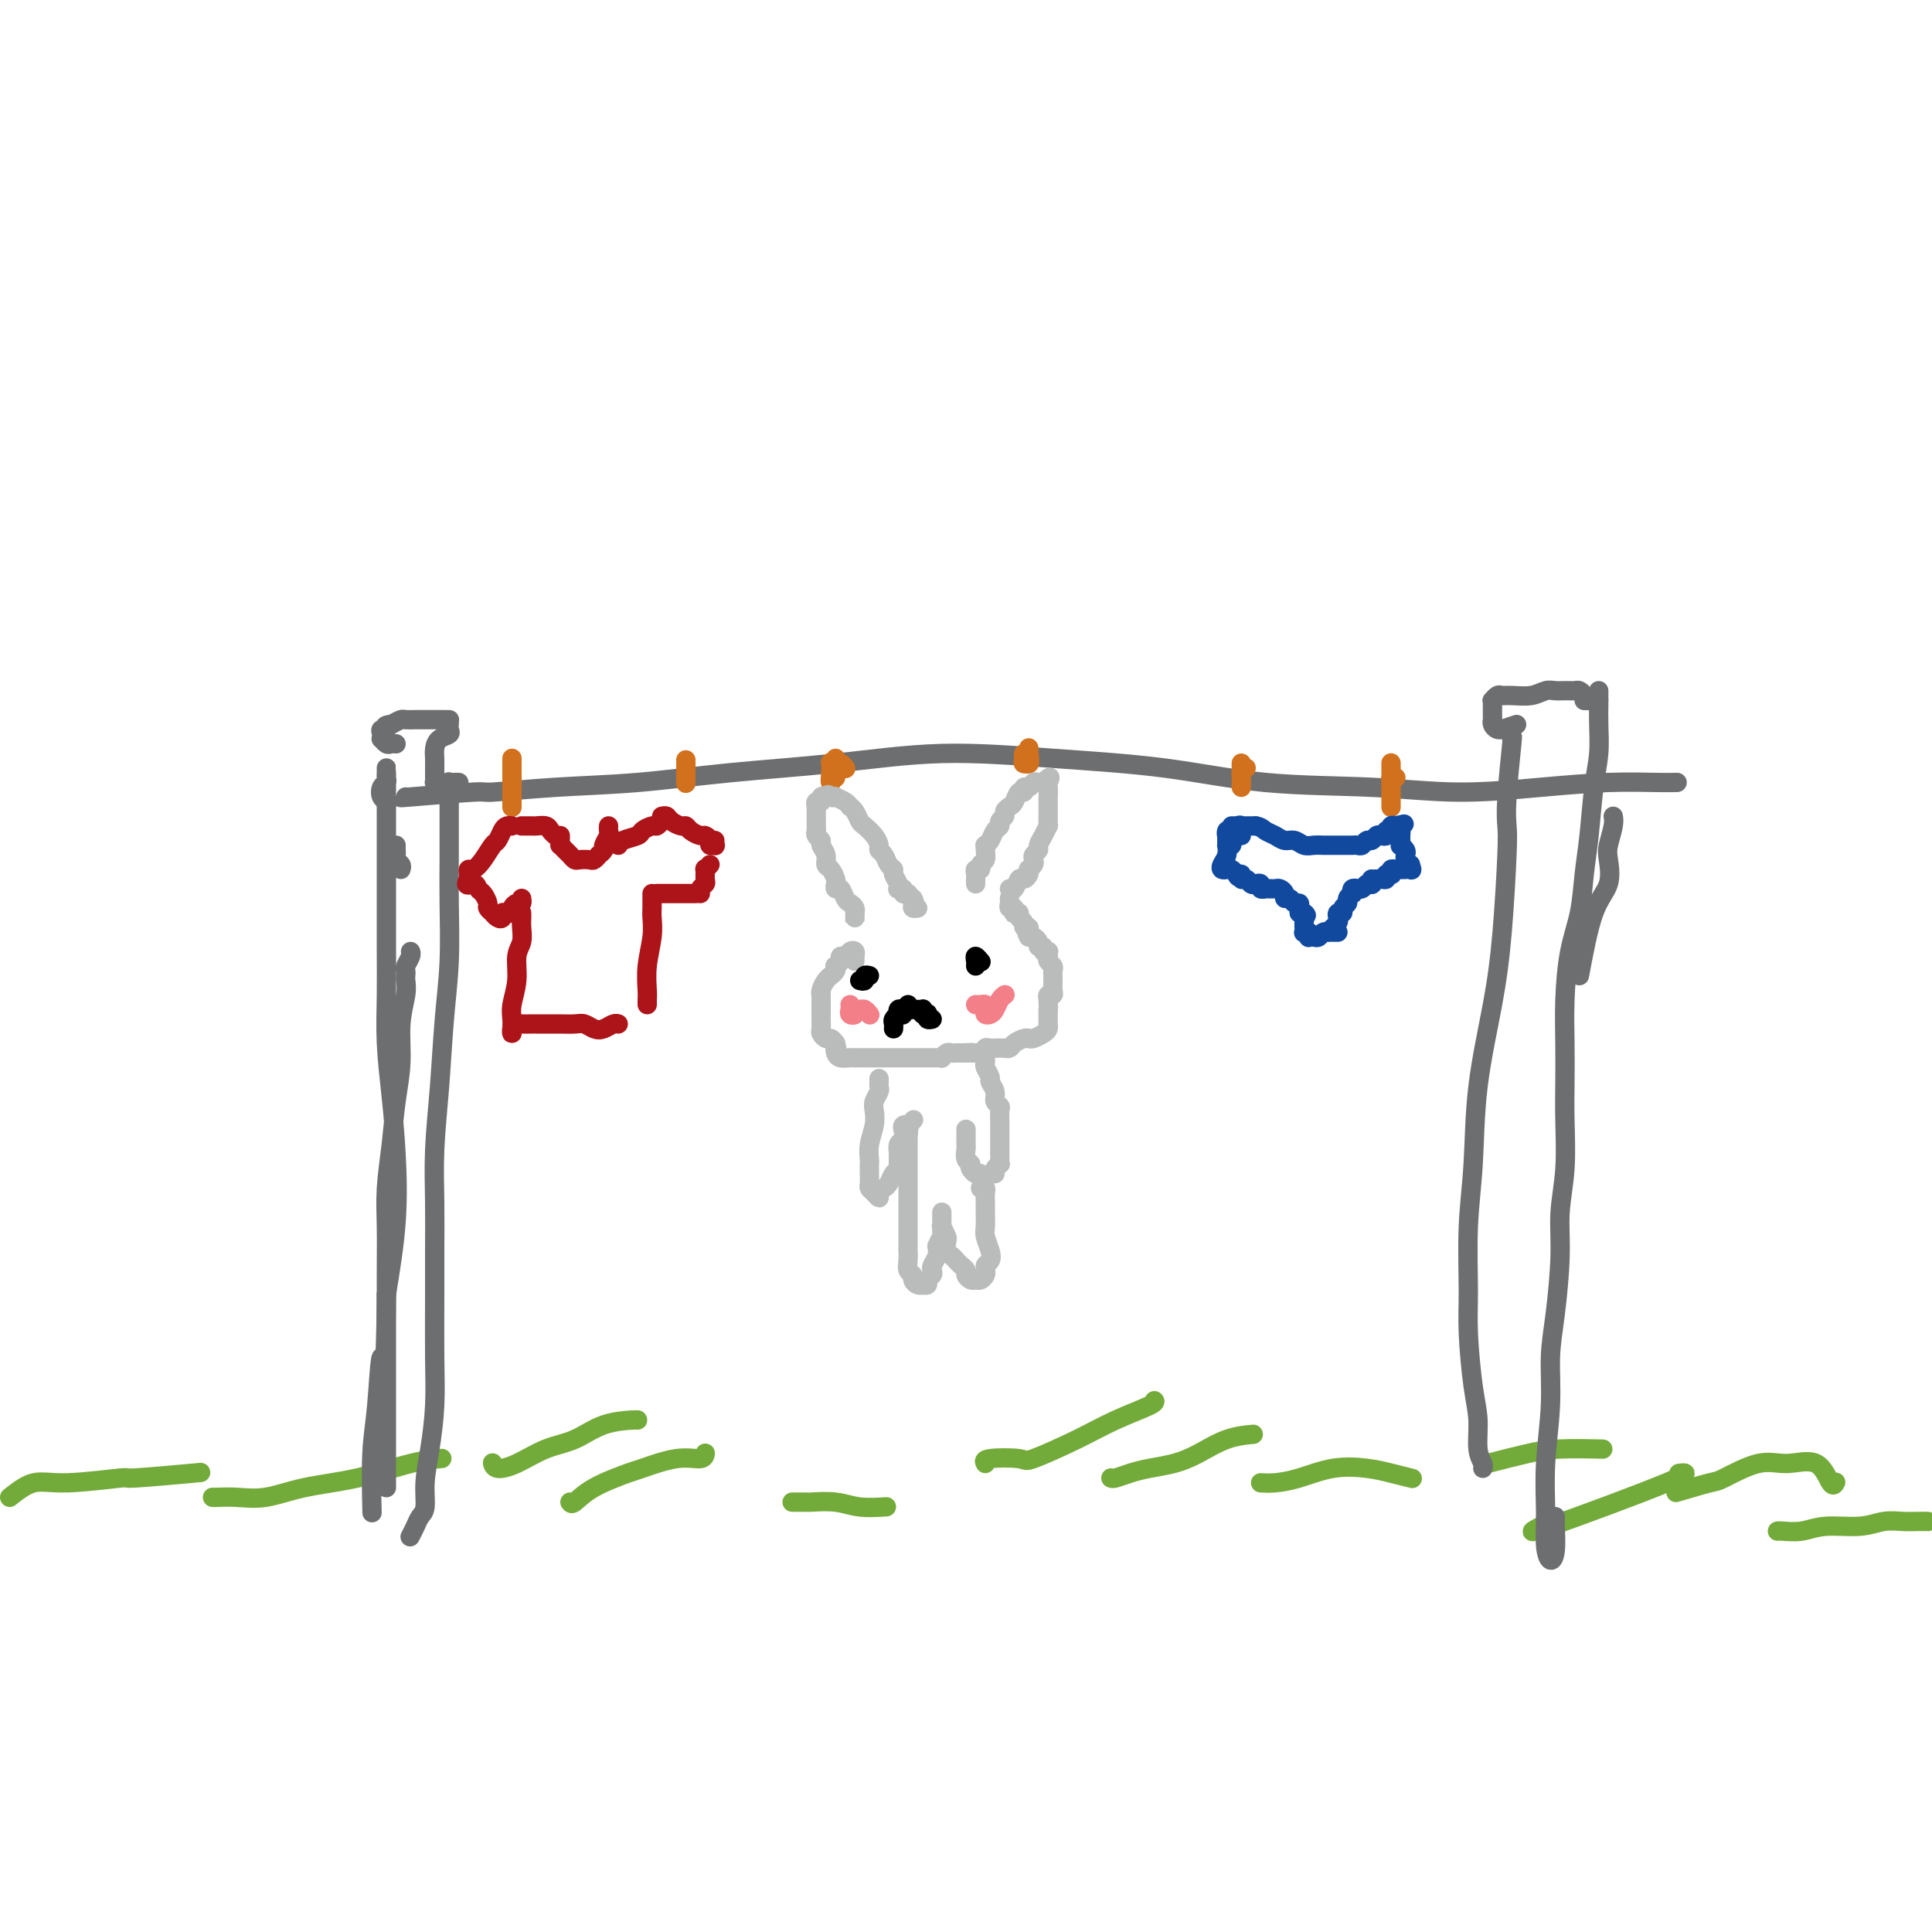 <svg viewBox='0 0 400 400' version='1.1' xmlns='http://www.w3.org/2000/svg' xmlns:xlink='http://www.w3.org/1999/xlink'><g fill='none' stroke='#73AB3A' stroke-width='4' stroke-linecap='round' stroke-linejoin='round'><path d='M2,310c1.656,-1.300 3.311,-2.601 5,-3c1.689,-0.399 3.411,0.103 7,0c3.589,-0.103 9.044,-0.811 11,-1c1.956,-0.189 0.411,0.141 3,0c2.589,-0.141 9.311,-0.755 12,-1c2.689,-0.245 1.344,-0.123 0,0'/><path d='M44,310c0.105,0.014 0.210,0.027 1,0c0.790,-0.027 2.264,-0.095 4,0c1.736,0.095 3.734,0.351 6,0c2.266,-0.351 4.801,-1.310 8,-2c3.199,-0.690 7.064,-1.113 11,-2c3.936,-0.887 7.944,-2.239 11,-3c3.056,-0.761 5.159,-0.932 6,-1c0.841,-0.068 0.421,-0.034 0,0'/><path d='M102,303c0.008,0.033 0.016,0.065 0,0c-0.016,-0.065 -0.057,-0.229 0,0c0.057,0.229 0.210,0.850 1,1c0.790,0.150 2.215,-0.170 4,-1c1.785,-0.830 3.928,-2.170 6,-3c2.072,-0.830 4.072,-1.151 6,-2c1.928,-0.849 3.785,-2.228 6,-3c2.215,-0.772 4.789,-0.939 6,-1c1.211,-0.061 1.060,-0.018 1,0c-0.060,0.018 -0.030,0.009 0,0'/><path d='M118,311c0.170,0.252 0.340,0.505 1,0c0.660,-0.505 1.809,-1.766 4,-3c2.191,-1.234 5.424,-2.439 7,-3c1.576,-0.561 1.494,-0.476 3,-1c1.506,-0.524 4.600,-1.656 7,-2c2.400,-0.344 4.108,0.100 5,0c0.892,-0.100 0.969,-0.743 1,-1c0.031,-0.257 0.015,-0.129 0,0'/><path d='M164,311c0.194,0.002 0.388,0.004 1,0c0.612,-0.004 1.643,-0.015 2,0c0.357,0.015 0.040,0.057 1,0c0.960,-0.057 3.195,-0.211 5,0c1.805,0.211 3.178,0.788 5,1c1.822,0.212 4.092,0.061 5,0c0.908,-0.061 0.454,-0.030 0,0'/><path d='M204,303c-0.225,-0.397 -0.451,-0.794 1,-1c1.451,-0.206 4.578,-0.219 6,0c1.422,0.219 1.137,0.672 3,0c1.863,-0.672 5.872,-2.467 9,-4c3.128,-1.533 5.375,-2.803 8,-4c2.625,-1.197 5.630,-2.322 7,-3c1.370,-0.678 1.106,-0.908 1,-1c-0.106,-0.092 -0.053,-0.046 0,0'/><path d='M230,306c0.172,0.088 0.344,0.177 1,0c0.656,-0.177 1.797,-0.618 3,-1c1.203,-0.382 2.467,-0.705 4,-1c1.533,-0.295 3.336,-0.563 5,-1c1.664,-0.438 3.188,-1.045 5,-2c1.812,-0.955 3.911,-2.257 6,-3c2.089,-0.743 4.168,-0.927 5,-1c0.832,-0.073 0.416,-0.037 0,0'/><path d='M261,307c0.866,0.054 1.732,0.108 3,0c1.268,-0.108 2.939,-0.379 5,-1c2.061,-0.621 4.511,-1.592 7,-2c2.489,-0.408 5.018,-0.254 7,0c1.982,0.254 3.418,0.607 5,1c1.582,0.393 3.309,0.827 4,1c0.691,0.173 0.345,0.087 0,0'/><path d='M308,303c2.827,-0.732 5.655,-1.464 8,-2c2.345,-0.536 4.208,-0.875 7,-1c2.792,-0.125 6.512,-0.036 8,0c1.488,0.036 0.744,0.018 0,0'/><path d='M347,309c2.794,-0.825 5.588,-1.651 7,-2c1.412,-0.349 1.443,-0.222 3,-1c1.557,-0.778 4.642,-2.461 7,-3c2.358,-0.539 3.991,0.065 6,0c2.009,-0.065 4.394,-0.801 6,0c1.606,0.801 2.432,3.139 3,4c0.568,0.861 0.876,0.246 1,0c0.124,-0.246 0.062,-0.123 0,0'/><path d='M368,317c0.073,-0.033 0.147,-0.065 1,0c0.853,0.065 2.486,0.228 4,0c1.514,-0.228 2.909,-0.846 5,-1c2.091,-0.154 4.879,0.155 7,0c2.121,-0.155 3.574,-0.774 5,-1c1.426,-0.226 2.826,-0.061 4,0c1.174,0.061 2.124,0.016 3,0c0.876,-0.016 1.679,-0.005 2,0c0.321,0.005 0.161,0.002 0,0'/><path d='M319,316c-1.780,0.958 -3.560,1.917 2,0c5.560,-1.917 18.458,-6.708 24,-9c5.542,-2.292 3.726,-2.083 3,-2c-0.726,0.083 -0.363,0.042 0,0'/></g>
<g fill='none' stroke='#6D6E70' stroke-width='4' stroke-linecap='round' stroke-linejoin='round'><path d='M80,308c0.000,-0.181 0.000,-0.363 0,-1c-0.000,-0.637 -0.000,-1.730 0,-3c0.000,-1.270 0.000,-2.717 0,-4c-0.000,-1.283 -0.000,-2.401 0,-4c0.000,-1.599 0.000,-3.678 0,-6c-0.000,-2.322 -0.001,-4.886 0,-8c0.001,-3.114 0.003,-6.776 0,-10c-0.003,-3.224 -0.012,-6.008 0,-9c0.012,-2.992 0.046,-6.191 0,-9c-0.046,-2.809 -0.171,-5.229 0,-8c0.171,-2.771 0.638,-5.893 1,-9c0.362,-3.107 0.619,-6.198 1,-9c0.381,-2.802 0.887,-5.314 1,-8c0.113,-2.686 -0.166,-5.546 0,-8c0.166,-2.454 0.775,-4.502 1,-6c0.225,-1.498 0.064,-2.446 0,-3c-0.064,-0.554 -0.031,-0.712 0,-1c0.031,-0.288 0.061,-0.704 0,-1c-0.061,-0.296 -0.212,-0.471 0,-1c0.212,-0.529 0.788,-1.412 1,-2c0.212,-0.588 0.061,-0.882 0,-1c-0.061,-0.118 -0.030,-0.059 0,0'/><path d='M83,180c0.113,-0.334 0.226,-0.668 0,-1c-0.226,-0.332 -0.793,-0.664 -1,-1c-0.207,-0.336 -0.056,-0.678 0,-1c0.056,-0.322 0.015,-0.625 0,-1c-0.015,-0.375 -0.004,-0.821 0,-1c0.004,-0.179 0.002,-0.089 0,0'/><path d='M80,172c0.000,-0.439 0.000,-0.878 0,-1c-0.000,-0.122 -0.000,0.073 0,0c0.000,-0.073 0.001,-0.415 0,-1c-0.001,-0.585 -0.004,-1.413 0,-2c0.004,-0.587 0.014,-0.935 0,-1c-0.014,-0.065 -0.053,0.151 0,0c0.053,-0.151 0.196,-0.671 0,-1c-0.196,-0.329 -0.732,-0.469 -1,-1c-0.268,-0.531 -0.268,-1.453 0,-2c0.268,-0.547 0.804,-0.718 1,-1c0.196,-0.282 0.053,-0.674 0,-1c-0.053,-0.326 -0.014,-0.584 0,-1c0.014,-0.416 0.004,-0.988 0,-1c-0.004,-0.012 -0.001,0.536 0,1c0.001,0.464 0.000,0.844 0,1c-0.000,0.156 -0.000,0.086 0,1c0.000,0.914 -0.000,2.810 0,5c0.000,2.190 0.000,4.672 0,7c-0.000,2.328 -0.001,4.502 0,7c0.001,2.498 0.003,5.321 0,8c-0.003,2.679 -0.012,5.214 0,8c0.012,2.786 0.043,5.824 0,9c-0.043,3.176 -0.161,6.492 0,10c0.161,3.508 0.600,7.208 1,11c0.400,3.792 0.762,7.675 1,12c0.238,4.325 0.354,9.093 0,14c-0.354,4.907 -1.177,9.954 -2,15'/><path d='M80,268c-0.182,19.315 -0.637,13.104 -1,13c-0.363,-0.104 -0.633,5.900 -1,10c-0.367,4.100 -0.829,6.296 -1,10c-0.171,3.704 -0.049,8.915 0,11c0.049,2.085 0.024,1.042 0,0'/><path d='M95,162c-0.309,-0.010 -0.619,-0.019 -1,0c-0.381,0.019 -0.834,0.067 -1,0c-0.166,-0.067 -0.045,-0.250 0,0c0.045,0.250 0.013,0.933 0,2c-0.013,1.067 -0.006,2.519 0,5c0.006,2.481 0.013,5.992 0,9c-0.013,3.008 -0.046,5.514 0,9c0.046,3.486 0.170,7.951 0,12c-0.170,4.049 -0.634,7.682 -1,12c-0.366,4.318 -0.634,9.321 -1,14c-0.366,4.679 -0.830,9.035 -1,13c-0.170,3.965 -0.045,7.540 0,11c0.045,3.460 0.009,6.804 0,10c-0.009,3.196 0.008,6.244 0,10c-0.008,3.756 -0.040,8.221 0,12c0.040,3.779 0.151,6.871 0,10c-0.151,3.129 -0.565,6.294 -1,9c-0.435,2.706 -0.891,4.953 -1,7c-0.109,2.047 0.128,3.894 0,5c-0.128,1.106 -0.622,1.472 -1,2c-0.378,0.528 -0.640,1.219 -1,2c-0.360,0.781 -0.817,1.652 -1,2c-0.183,0.348 -0.091,0.174 0,0'/><path d='M313,153c0.112,-0.662 0.224,-1.323 0,1c-0.224,2.323 -0.783,7.631 -1,11c-0.217,3.369 -0.093,4.798 0,6c0.093,1.202 0.156,2.175 0,6c-0.156,3.825 -0.529,10.501 -1,16c-0.471,5.499 -1.040,9.820 -2,15c-0.960,5.180 -2.310,11.219 -3,17c-0.690,5.781 -0.718,11.304 -1,16c-0.282,4.696 -0.818,8.564 -1,13c-0.182,4.436 -0.011,9.439 0,13c0.011,3.561 -0.137,5.679 0,9c0.137,3.321 0.558,7.846 1,11c0.442,3.154 0.903,4.936 1,7c0.097,2.064 -0.170,4.409 0,6c0.170,1.591 0.776,2.428 1,3c0.224,0.572 0.064,0.878 0,1c-0.064,0.122 -0.032,0.061 0,0'/><path d='M327,202c0.930,-4.950 1.861,-9.900 3,-13c1.139,-3.100 2.487,-4.351 3,-6c0.513,-1.649 0.190,-3.696 0,-5c-0.190,-1.304 -0.247,-1.865 0,-3c0.247,-1.135 0.797,-2.844 1,-4c0.203,-1.156 0.058,-1.759 0,-2c-0.058,-0.241 -0.029,-0.121 0,0'/><path d='M331,143c-0.002,0.815 -0.003,1.630 0,2c0.003,0.370 0.012,0.295 0,1c-0.012,0.705 -0.045,2.191 0,4c0.045,1.809 0.168,3.941 0,6c-0.168,2.059 -0.626,4.044 -1,7c-0.374,2.956 -0.664,6.881 -1,10c-0.336,3.119 -0.717,5.430 -1,8c-0.283,2.570 -0.468,5.399 -1,8c-0.532,2.601 -1.411,4.974 -2,8c-0.589,3.026 -0.889,6.704 -1,10c-0.111,3.296 -0.034,6.210 0,9c0.034,2.790 0.024,5.457 0,8c-0.024,2.543 -0.062,4.961 0,8c0.062,3.039 0.223,6.700 0,10c-0.223,3.300 -0.829,6.239 -1,9c-0.171,2.761 0.094,5.343 0,9c-0.094,3.657 -0.547,8.387 -1,12c-0.453,3.613 -0.907,6.108 -1,9c-0.093,2.892 0.174,6.181 0,10c-0.174,3.819 -0.789,8.169 -1,12c-0.211,3.831 -0.018,7.143 0,10c0.018,2.857 -0.139,5.259 0,7c0.139,1.741 0.573,2.820 1,3c0.427,0.180 0.846,-0.539 1,-2c0.154,-1.461 0.041,-3.662 0,-5c-0.041,-1.338 -0.012,-1.811 0,-2c0.012,-0.189 0.006,-0.095 0,0'/><path d='M84,165c-1.005,0.120 -2.010,0.240 1,0c3.010,-0.240 10.037,-0.841 13,-1c2.963,-0.159 1.864,0.124 4,0c2.136,-0.124 7.508,-0.654 13,-1c5.492,-0.346 11.104,-0.507 17,-1c5.896,-0.493 12.076,-1.318 19,-2c6.924,-0.682 14.591,-1.219 22,-2c7.409,-0.781 14.561,-1.804 22,-2c7.439,-0.196 15.167,0.435 23,1c7.833,0.565 15.772,1.063 23,2c7.228,0.937 13.745,2.314 21,3c7.255,0.686 15.248,0.681 22,1c6.752,0.319 12.261,0.961 18,1c5.739,0.039 11.706,-0.525 17,-1c5.294,-0.475 9.914,-0.859 14,-1c4.086,-0.141 7.639,-0.038 10,0c2.361,0.038 3.532,0.011 4,0c0.468,-0.011 0.234,-0.005 0,0'/><path d='M91,163c-0.423,-0.449 -0.845,-0.898 -1,-1c-0.155,-0.102 -0.041,0.142 0,0c0.041,-0.142 0.011,-0.671 0,-1c-0.011,-0.329 -0.001,-0.459 0,-1c0.001,-0.541 -0.006,-1.493 0,-2c0.006,-0.507 0.026,-0.570 0,-1c-0.026,-0.430 -0.098,-1.228 0,-2c0.098,-0.772 0.366,-1.517 1,-2c0.634,-0.483 1.634,-0.704 2,-1c0.366,-0.296 0.099,-0.668 0,-1c-0.099,-0.332 -0.029,-0.625 0,-1c0.029,-0.375 0.016,-0.833 0,-1c-0.016,-0.167 -0.035,-0.045 0,0c0.035,0.045 0.123,0.012 0,0c-0.123,-0.012 -0.457,-0.003 -1,0c-0.543,0.003 -1.297,0.000 -2,0c-0.703,-0.000 -1.357,0.003 -2,0c-0.643,-0.003 -1.275,-0.011 -2,0c-0.725,0.011 -1.541,0.041 -2,0c-0.459,-0.041 -0.560,-0.155 -1,0c-0.440,0.155 -1.220,0.577 -2,1'/><path d='M81,150c-2.022,0.083 -1.079,0.792 -1,1c0.079,0.208 -0.708,-0.084 -1,0c-0.292,0.084 -0.090,0.544 0,1c0.090,0.456 0.066,0.907 0,1c-0.066,0.093 -0.175,-0.171 0,0c0.175,0.171 0.635,0.778 1,1c0.365,0.222 0.637,0.060 1,0c0.363,-0.060 0.818,-0.017 1,0c0.182,0.017 0.091,0.009 0,0'/><path d='M314,150c-1.290,0.429 -2.580,0.858 -3,1c-0.420,0.142 0.031,-0.002 0,0c-0.031,0.002 -0.544,0.152 -1,0c-0.456,-0.152 -0.854,-0.605 -1,-1c-0.146,-0.395 -0.040,-0.732 0,-1c0.040,-0.268 0.014,-0.468 0,-1c-0.014,-0.532 -0.015,-1.396 0,-2c0.015,-0.604 0.047,-0.947 0,-1c-0.047,-0.053 -0.172,0.183 0,0c0.172,-0.183 0.640,-0.785 1,-1c0.360,-0.215 0.610,-0.044 1,0c0.390,0.044 0.919,-0.041 2,0c1.081,0.041 2.713,0.207 4,0c1.287,-0.207 2.228,-0.788 3,-1c0.772,-0.212 1.373,-0.054 2,0c0.627,0.054 1.278,0.003 2,0c0.722,-0.003 1.513,0.040 2,0c0.487,-0.040 0.670,-0.165 1,0c0.330,0.165 0.809,0.618 1,1c0.191,0.382 0.096,0.691 0,1'/><path d='M328,145c2.812,0.155 1.341,0.041 1,0c-0.341,-0.041 0.447,-0.011 1,0c0.553,0.011 0.872,0.003 1,0c0.128,-0.003 0.064,-0.002 0,0'/></g>
<g fill='none' stroke='#D2711D' stroke-width='4' stroke-linecap='round' stroke-linejoin='round'><path d='M106,157c0.000,0.440 0.000,0.880 0,1c0.000,0.120 0.000,-0.082 0,0c0.000,0.082 0.000,0.446 0,1c0.000,0.554 0.000,1.297 0,2c-0.000,0.703 0.000,1.366 0,2c-0.000,0.634 0.000,1.238 0,2c0.000,0.762 0.000,1.680 0,2c0.000,0.320 0.000,0.041 0,0c0.000,-0.041 0.000,0.155 0,0c0.000,-0.155 0.000,-0.661 0,-1c0.000,-0.339 0.000,-0.511 0,-1c-0.000,-0.489 -0.000,-1.293 0,-2c0.000,-0.707 0.000,-1.315 0,-2c0.000,-0.685 0.000,-1.445 0,-2c0.000,-0.555 0.000,-0.903 0,-1c0.000,-0.097 -0.000,0.058 0,0c0.000,-0.058 0.000,-0.327 0,0c0.000,0.327 -0.000,1.251 0,2c0.000,0.749 0.000,1.325 0,2c0.000,0.675 -0.000,1.451 0,2c0.000,0.549 0.000,0.871 0,1c0.000,0.129 0.000,0.064 0,0'/><path d='M142,158c0.000,0.228 0.000,0.455 0,1c0.000,0.545 0.000,1.407 0,2c0.000,0.593 0.000,0.916 0,1c-0.000,0.084 0.000,-0.071 0,0c0.000,0.071 0.000,0.368 0,0c0.000,-0.368 0.000,-1.402 0,-2c0.000,-0.598 0.000,-0.761 0,-1c0.000,-0.239 0.000,-0.555 0,-1c0.000,-0.445 0.000,-1.019 0,-1c0.000,0.019 0.000,0.632 0,1c0.000,0.368 0.000,0.491 0,1c-0.000,0.509 0.000,1.405 0,2c0.000,0.595 0.000,0.891 0,1c0.000,0.109 -0.000,0.031 0,0c0.000,-0.031 0.000,-0.016 0,0'/><path d='M258,159c-0.423,0.343 -0.845,0.685 -1,1c-0.155,0.315 -0.041,0.602 0,1c0.041,0.398 0.011,0.906 0,1c-0.011,0.094 -0.003,-0.226 0,0c0.003,0.226 0.001,0.996 0,1c-0.001,0.004 -0.000,-0.760 0,-1c0.000,-0.240 0.000,0.043 0,0c-0.000,-0.043 -0.000,-0.411 0,-1c0.000,-0.589 0.000,-1.399 0,-2c-0.000,-0.601 -0.000,-0.995 0,-1c0.000,-0.005 0.000,0.377 0,1c-0.000,0.623 -0.000,1.487 0,2c0.000,0.513 0.000,0.677 0,1c-0.000,0.323 -0.000,0.807 0,1c0.000,0.193 0.000,0.097 0,0'/><path d='M289,161c-0.423,-0.038 -0.845,-0.077 -1,0c-0.155,0.077 -0.041,0.268 0,1c0.041,0.732 0.011,2.004 0,3c-0.011,0.996 -0.003,1.715 0,2c0.003,0.285 0.001,0.137 0,0c-0.001,-0.137 -0.000,-0.263 0,-1c0.000,-0.737 0.000,-2.086 0,-3c-0.000,-0.914 -0.000,-1.395 0,-2c0.000,-0.605 0.000,-1.336 0,-2c-0.000,-0.664 -0.000,-1.261 0,-1c0.000,0.261 0.000,1.380 0,2c-0.000,0.620 -0.000,0.741 0,1c0.000,0.259 0.000,0.657 0,1c-0.000,0.343 -0.000,0.631 0,1c0.000,0.369 0.000,0.820 0,1c-0.000,0.180 -0.000,0.090 0,0'/></g>
<g fill='none' stroke='#AD1419' stroke-width='4' stroke-linecap='round' stroke-linejoin='round'><path d='M105,171c0.512,0.015 1.025,0.030 1,0c-0.025,-0.030 -0.587,-0.104 -1,0c-0.413,0.104 -0.678,0.386 -1,1c-0.322,0.614 -0.703,1.561 -1,2c-0.297,0.439 -0.510,0.369 -1,1c-0.490,0.631 -1.256,1.962 -2,3c-0.744,1.038 -1.468,1.783 -2,2c-0.532,0.217 -0.874,-0.096 -1,0c-0.126,0.096 -0.036,0.599 0,1c0.036,0.401 0.018,0.701 0,1'/><path d='M97,182c-1.060,1.876 0.289,1.066 1,1c0.711,-0.066 0.783,0.613 1,1c0.217,0.387 0.579,0.481 1,1c0.421,0.519 0.900,1.463 1,2c0.100,0.537 -0.179,0.667 0,1c0.179,0.333 0.818,0.870 1,1c0.182,0.130 -0.092,-0.147 0,0c0.092,0.147 0.550,0.719 1,1c0.450,0.281 0.891,0.272 1,0c0.109,-0.272 -0.115,-0.808 0,-1c0.115,-0.192 0.570,-0.041 1,0c0.430,0.041 0.837,-0.026 1,0c0.163,0.026 0.082,0.147 0,0c-0.082,-0.147 -0.166,-0.561 0,-1c0.166,-0.439 0.580,-0.901 1,-1c0.420,-0.099 0.844,0.166 1,0c0.156,-0.166 0.045,-0.762 0,-1c-0.045,-0.238 -0.022,-0.119 0,0'/><path d='M116,173c-0.006,0.303 -0.013,0.606 0,1c0.013,0.394 0.045,0.880 0,1c-0.045,0.120 -0.168,-0.125 0,0c0.168,0.125 0.626,0.622 1,1c0.374,0.378 0.663,0.638 1,1c0.337,0.362 0.721,0.825 1,1c0.279,0.175 0.452,0.062 1,0c0.548,-0.062 1.471,-0.072 2,0c0.529,0.072 0.662,0.228 1,0c0.338,-0.228 0.879,-0.838 1,-1c0.121,-0.162 -0.178,0.126 0,0c0.178,-0.126 0.832,-0.664 1,-1c0.168,-0.336 -0.151,-0.468 0,-1c0.151,-0.532 0.772,-1.462 1,-2c0.228,-0.538 0.061,-0.683 0,-1c-0.061,-0.317 -0.018,-0.805 0,-1c0.018,-0.195 0.009,-0.098 0,0'/><path d='M137,169c0.363,-0.081 0.726,-0.163 1,0c0.274,0.163 0.458,0.569 1,1c0.542,0.431 1.440,0.885 2,1c0.560,0.115 0.781,-0.110 1,0c0.219,0.110 0.436,0.555 1,1c0.564,0.445 1.475,0.889 2,1c0.525,0.111 0.662,-0.113 1,0c0.338,0.113 0.875,0.562 1,1c0.125,0.438 -0.163,0.863 0,1c0.163,0.137 0.776,-0.015 1,0c0.224,0.015 0.060,0.196 0,0c-0.060,-0.196 -0.017,-0.770 0,-1c0.017,-0.230 0.009,-0.115 0,0'/><path d='M138,169c-0.324,0.303 -0.648,0.606 -1,1c-0.352,0.394 -0.732,0.879 -1,1c-0.268,0.121 -0.426,-0.122 -1,0c-0.574,0.122 -1.565,0.607 -2,1c-0.435,0.393 -0.312,0.693 -1,1c-0.688,0.307 -2.185,0.621 -3,1c-0.815,0.379 -0.947,0.823 -1,1c-0.053,0.177 -0.026,0.089 0,0'/><path d='M147,179c-0.425,0.477 -0.850,0.954 -1,1c-0.150,0.046 -0.026,-0.338 0,0c0.026,0.338 -0.045,1.397 0,2c0.045,0.603 0.208,0.749 0,1c-0.208,0.251 -0.787,0.606 -1,1c-0.213,0.394 -0.061,0.827 0,1c0.061,0.173 0.030,0.087 0,0'/><path d='M144,185c-0.348,0.000 -0.696,0.000 -1,0c-0.304,0.000 -0.565,0.000 -1,0c-0.435,-0.000 -1.044,0.000 -2,0c-0.956,0.000 -2.257,0.000 -3,0c-0.743,0.000 -0.926,0.000 -1,0c-0.074,0.000 -0.037,0.000 0,0'/><path d='M135,185c-0.002,0.235 -0.004,0.469 0,1c0.004,0.531 0.015,1.357 0,2c-0.015,0.643 -0.057,1.103 0,2c0.057,0.897 0.211,2.230 0,4c-0.211,1.770 -0.789,3.977 -1,6c-0.211,2.023 -0.057,3.862 0,5c0.057,1.138 0.015,1.576 0,2c-0.015,0.424 -0.004,0.836 0,1c0.004,0.164 0.002,0.082 0,0'/><path d='M108,190c-0.002,-0.495 -0.005,-0.991 0,-1c0.005,-0.009 0.016,0.467 0,1c-0.016,0.533 -0.061,1.122 0,2c0.061,0.878 0.227,2.045 0,3c-0.227,0.955 -0.845,1.698 -1,3c-0.155,1.302 0.155,3.162 0,5c-0.155,1.838 -0.774,3.652 -1,5c-0.226,1.348 -0.057,2.228 0,3c0.057,0.772 0.003,1.436 0,2c-0.003,0.564 0.045,1.027 0,1c-0.045,-0.027 -0.183,-0.543 0,-1c0.183,-0.457 0.686,-0.854 1,-1c0.314,-0.146 0.439,-0.039 1,0c0.561,0.039 1.557,0.011 2,0c0.443,-0.011 0.331,-0.004 1,0c0.669,0.004 2.119,0.005 3,0c0.881,-0.005 1.195,-0.014 2,0c0.805,0.014 2.103,0.053 3,0c0.897,-0.053 1.393,-0.196 2,0c0.607,0.196 1.326,0.732 2,1c0.674,0.268 1.304,0.268 2,0c0.696,-0.268 1.456,-0.803 2,-1c0.544,-0.197 0.870,-0.056 1,0c0.130,0.056 0.065,0.028 0,0'/><path d='M109,171c-0.633,0.002 -1.267,0.003 -1,0c0.267,-0.003 1.434,-0.011 2,0c0.566,0.011 0.530,0.042 1,0c0.470,-0.042 1.446,-0.156 2,0c0.554,0.156 0.688,0.580 1,1c0.312,0.420 0.804,0.834 1,1c0.196,0.166 0.098,0.083 0,0'/></g>
<g fill='none' stroke='#11499F' stroke-width='4' stroke-linecap='round' stroke-linejoin='round'><path d='M257,173c0.084,-0.845 0.169,-1.691 0,-2c-0.169,-0.309 -0.591,-0.083 -1,0c-0.409,0.083 -0.805,0.022 -1,0c-0.195,-0.022 -0.189,-0.006 0,0c0.189,0.006 0.562,0.002 1,0c0.438,-0.002 0.942,-0.000 1,0c0.058,0.000 -0.331,0.000 0,0c0.331,-0.000 1.380,-0.000 2,0c0.620,0.000 0.810,0.000 1,0'/><path d='M260,171c1.131,0.183 1.458,0.641 2,1c0.542,0.359 1.300,0.618 2,1c0.700,0.382 1.343,0.887 2,1c0.657,0.113 1.327,-0.166 2,0c0.673,0.166 1.349,0.777 2,1c0.651,0.223 1.277,0.060 2,0c0.723,-0.060 1.541,-0.016 2,0c0.459,0.016 0.557,0.004 1,0c0.443,-0.004 1.232,0.000 2,0c0.768,-0.000 1.515,-0.004 2,0c0.485,0.004 0.707,0.016 1,0c0.293,-0.016 0.656,-0.061 1,0c0.344,0.061 0.669,0.226 1,0c0.331,-0.226 0.667,-0.844 1,-1c0.333,-0.156 0.663,0.151 1,0c0.337,-0.151 0.683,-0.759 1,-1c0.317,-0.241 0.607,-0.116 1,0c0.393,0.116 0.889,0.224 1,0c0.111,-0.224 -0.164,-0.778 0,-1c0.164,-0.222 0.766,-0.111 1,0c0.234,0.111 0.102,0.222 0,0c-0.102,-0.222 -0.172,-0.778 0,-1c0.172,-0.222 0.586,-0.111 1,0'/><path d='M289,171c2.856,-0.672 1.496,-0.353 1,0c-0.496,0.353 -0.129,0.738 0,1c0.129,0.262 0.021,0.399 0,1c-0.021,0.601 0.046,1.667 0,2c-0.046,0.333 -0.206,-0.065 0,0c0.206,0.065 0.777,0.595 1,1c0.223,0.405 0.099,0.686 0,1c-0.099,0.314 -0.171,0.661 0,1c0.171,0.339 0.586,0.669 1,1'/><path d='M292,179c0.508,1.464 0.277,1.125 0,1c-0.277,-0.125 -0.600,-0.034 -1,0c-0.400,0.034 -0.878,0.013 -1,0c-0.122,-0.013 0.112,-0.017 0,0c-0.112,0.017 -0.570,0.056 -1,0c-0.430,-0.056 -0.832,-0.207 -1,0c-0.168,0.207 -0.100,0.774 0,1c0.100,0.226 0.234,0.113 0,0c-0.234,-0.113 -0.836,-0.226 -1,0c-0.164,0.226 0.110,0.792 0,1c-0.110,0.208 -0.603,0.060 -1,0c-0.397,-0.060 -0.699,-0.030 -1,0'/><path d='M285,182c-1.306,0.405 -1.071,-0.084 -1,0c0.071,0.084 -0.024,0.740 0,1c0.024,0.260 0.165,0.122 0,0c-0.165,-0.122 -0.636,-0.230 -1,0c-0.364,0.230 -0.620,0.798 -1,1c-0.380,0.202 -0.885,0.039 -1,0c-0.115,-0.039 0.161,0.045 0,0c-0.161,-0.045 -0.760,-0.219 -1,0c-0.240,0.219 -0.121,0.832 0,1c0.121,0.168 0.244,-0.109 0,0c-0.244,0.109 -0.854,0.603 -1,1c-0.146,0.397 0.171,0.698 0,1c-0.171,0.302 -0.829,0.606 -1,1c-0.171,0.394 0.147,0.880 0,1c-0.147,0.120 -0.758,-0.125 -1,0c-0.242,0.125 -0.117,0.621 0,1c0.117,0.379 0.224,0.640 0,1c-0.224,0.360 -0.778,0.817 -1,1c-0.222,0.183 -0.111,0.091 0,0'/><path d='M255,175c0.113,-0.343 0.227,-0.687 0,-1c-0.227,-0.313 -0.793,-0.597 -1,-1c-0.207,-0.403 -0.055,-0.925 0,-1c0.055,-0.075 0.011,0.298 0,1c-0.011,0.702 0.010,1.733 0,2c-0.010,0.267 -0.052,-0.229 0,0c0.052,0.229 0.199,1.185 0,2c-0.199,0.815 -0.744,1.489 -1,2c-0.256,0.511 -0.223,0.859 0,1c0.223,0.141 0.637,0.077 1,0c0.363,-0.077 0.675,-0.165 1,0c0.325,0.165 0.662,0.582 1,1'/><path d='M256,181c0.549,1.327 0.920,0.146 1,0c0.080,-0.146 -0.132,0.745 0,1c0.132,0.255 0.609,-0.124 1,0c0.391,0.124 0.697,0.751 1,1c0.303,0.249 0.602,0.119 1,0c0.398,-0.119 0.895,-0.228 1,0c0.105,0.228 -0.183,0.793 0,1c0.183,0.207 0.837,0.056 1,0c0.163,-0.056 -0.164,-0.016 0,0c0.164,0.016 0.818,0.007 1,0c0.182,-0.007 -0.110,-0.012 0,0c0.110,0.012 0.621,0.041 1,0c0.379,-0.041 0.626,-0.150 1,0c0.374,0.150 0.874,0.561 1,1c0.126,0.439 -0.124,0.905 0,1c0.124,0.095 0.622,-0.182 1,0c0.378,0.182 0.638,0.822 1,1c0.362,0.178 0.828,-0.106 1,0c0.172,0.106 0.049,0.602 0,1c-0.049,0.398 -0.025,0.699 0,1'/><path d='M269,189c2.238,1.190 1.332,0.165 1,0c-0.332,-0.165 -0.090,0.530 0,1c0.090,0.470 0.028,0.713 0,1c-0.028,0.287 -0.021,0.616 0,1c0.021,0.384 0.057,0.821 0,1c-0.057,0.179 -0.209,0.100 0,0c0.209,-0.100 0.777,-0.222 1,0c0.223,0.222 0.101,0.788 0,1c-0.101,0.212 -0.181,0.071 0,0c0.181,-0.071 0.622,-0.072 1,0c0.378,0.072 0.693,0.215 1,0c0.307,-0.215 0.608,-0.790 1,-1c0.392,-0.210 0.876,-0.056 1,0c0.124,0.056 -0.111,0.015 0,0c0.111,-0.015 0.568,-0.004 1,0c0.432,0.004 0.838,0.001 1,0c0.162,-0.001 0.081,-0.001 0,0'/></g>
<g fill='none' stroke='#D2711D' stroke-width='4' stroke-linecap='round' stroke-linejoin='round'><path d='M173,158c-0.420,0.041 -0.841,0.082 -1,0c-0.159,-0.082 -0.057,-0.289 0,0c0.057,0.289 0.068,1.072 0,2c-0.068,0.928 -0.214,1.999 0,2c0.214,0.001 0.789,-1.068 1,-2c0.211,-0.932 0.056,-1.725 0,-2c-0.056,-0.275 -0.015,-0.031 0,0c0.015,0.031 0.004,-0.152 0,0c-0.004,0.152 -0.001,0.640 0,1c0.001,0.360 0.000,0.591 0,1c-0.000,0.409 0.000,0.994 0,1c-0.000,0.006 -0.001,-0.569 0,-1c0.001,-0.431 0.003,-0.719 0,-1c-0.003,-0.281 -0.011,-0.555 0,-1c0.011,-0.445 0.042,-1.061 0,-1c-0.042,0.061 -0.155,0.800 0,1c0.155,0.200 0.580,-0.138 1,0c0.420,0.138 0.834,0.754 1,1c0.166,0.246 0.083,0.123 0,0'/><path d='M213,156c0.000,-0.398 0.000,-0.796 0,-1c-0.000,-0.204 -0.000,-0.215 0,0c0.000,0.215 0.001,0.657 0,1c-0.001,0.343 -0.004,0.589 0,1c0.004,0.411 0.015,0.989 0,1c-0.015,0.011 -0.056,-0.543 0,-1c0.056,-0.457 0.210,-0.816 0,-1c-0.210,-0.184 -0.785,-0.193 -1,0c-0.215,0.193 -0.072,0.588 0,1c0.072,0.412 0.072,0.840 0,1c-0.072,0.160 -0.214,0.054 0,0c0.214,-0.054 0.786,-0.054 1,0c0.214,0.054 0.071,0.161 0,0c-0.071,-0.161 -0.071,-0.589 0,-1c0.071,-0.411 0.211,-0.803 0,-1c-0.211,-0.197 -0.775,-0.199 -1,0c-0.225,0.199 -0.113,0.600 0,1'/><path d='M212,157c-0.211,0.365 -0.239,0.777 0,1c0.239,0.223 0.744,0.256 1,0c0.256,-0.256 0.261,-0.800 0,-1c-0.261,-0.200 -0.789,-0.057 -1,0c-0.211,0.057 -0.106,0.029 0,0'/></g>
<g fill='none' stroke='#BABBBB' stroke-width='4' stroke-linecap='round' stroke-linejoin='round'><path d='M177,190c0.000,0.504 0.001,1.008 0,1c-0.001,-0.008 -0.003,-0.527 0,-1c0.003,-0.473 0.012,-0.899 0,-1c-0.012,-0.101 -0.044,0.123 0,0c0.044,-0.123 0.166,-0.592 0,-1c-0.166,-0.408 -0.619,-0.754 -1,-1c-0.381,-0.246 -0.690,-0.394 -1,-1c-0.310,-0.606 -0.622,-1.672 -1,-2c-0.378,-0.328 -0.823,0.082 -1,0c-0.177,-0.082 -0.085,-0.655 0,-1c0.085,-0.345 0.162,-0.463 0,-1c-0.162,-0.537 -0.564,-1.492 -1,-2c-0.436,-0.508 -0.905,-0.570 -1,-1c-0.095,-0.430 0.185,-1.229 0,-2c-0.185,-0.771 -0.834,-1.514 -1,-2c-0.166,-0.486 0.152,-0.715 0,-1c-0.152,-0.285 -0.773,-0.627 -1,-1c-0.227,-0.373 -0.061,-0.778 0,-1c0.061,-0.222 0.015,-0.260 0,-1c-0.015,-0.740 -0.000,-2.183 0,-3c0.000,-0.817 -0.015,-1.007 0,-1c0.015,0.007 0.059,0.212 0,0c-0.059,-0.212 -0.222,-0.840 0,-1c0.222,-0.160 0.829,0.149 1,0c0.171,-0.149 -0.094,-0.757 0,-1c0.094,-0.243 0.547,-0.122 1,0'/><path d='M171,165c0.468,-0.931 0.637,-0.260 1,0c0.363,0.260 0.920,0.108 1,0c0.080,-0.108 -0.315,-0.171 0,0c0.315,0.171 1.342,0.574 2,1c0.658,0.426 0.949,0.873 1,1c0.051,0.127 -0.138,-0.065 0,0c0.138,0.065 0.601,0.388 1,1c0.399,0.612 0.733,1.512 1,2c0.267,0.488 0.467,0.564 1,1c0.533,0.436 1.399,1.234 2,2c0.601,0.766 0.935,1.501 1,2c0.065,0.499 -0.141,0.763 0,1c0.141,0.237 0.630,0.448 1,1c0.370,0.552 0.621,1.444 1,2c0.379,0.556 0.885,0.776 1,1c0.115,0.224 -0.161,0.451 0,1c0.161,0.549 0.760,1.419 1,2c0.240,0.581 0.119,0.874 0,1c-0.119,0.126 -0.238,0.085 0,0c0.238,-0.085 0.833,-0.215 1,0c0.167,0.215 -0.095,0.776 0,1c0.095,0.224 0.548,0.112 1,0'/><path d='M188,185c1.924,2.812 1.234,1.342 1,1c-0.234,-0.342 -0.011,0.444 0,1c0.011,0.556 -0.189,0.880 0,1c0.189,0.120 0.768,0.034 1,0c0.232,-0.034 0.116,-0.017 0,0'/><path d='M202,183c-0.009,-0.342 -0.017,-0.683 0,-1c0.017,-0.317 0.061,-0.609 0,-1c-0.061,-0.391 -0.227,-0.882 0,-1c0.227,-0.118 0.846,0.136 1,0c0.154,-0.136 -0.156,-0.663 0,-1c0.156,-0.337 0.777,-0.485 1,-1c0.223,-0.515 0.048,-1.399 0,-2c-0.048,-0.601 0.030,-0.921 0,-1c-0.030,-0.079 -0.167,0.081 0,0c0.167,-0.081 0.637,-0.403 1,-1c0.363,-0.597 0.618,-1.469 1,-2c0.382,-0.531 0.890,-0.720 1,-1c0.110,-0.280 -0.178,-0.651 0,-1c0.178,-0.349 0.821,-0.676 1,-1c0.179,-0.324 -0.106,-0.646 0,-1c0.106,-0.354 0.602,-0.740 1,-1c0.398,-0.260 0.698,-0.394 1,-1c0.302,-0.606 0.606,-1.683 1,-2c0.394,-0.317 0.879,0.125 1,0c0.121,-0.125 -0.122,-0.818 0,-1c0.122,-0.182 0.610,0.147 1,0c0.390,-0.147 0.682,-0.770 1,-1c0.318,-0.230 0.662,-0.066 1,0c0.338,0.066 0.669,0.033 1,0'/><path d='M216,162c2.083,-2.042 1.290,-0.648 1,0c-0.290,0.648 -0.078,0.550 0,1c0.078,0.450 0.021,1.448 0,2c-0.021,0.552 -0.006,0.658 0,1c0.006,0.342 0.001,0.919 0,1c-0.001,0.081 0.000,-0.334 0,0c-0.000,0.334 -0.003,1.416 0,2c0.003,0.584 0.011,0.671 0,1c-0.011,0.329 -0.040,0.900 0,1c0.040,0.100 0.151,-0.272 0,0c-0.151,0.272 -0.562,1.186 -1,2c-0.438,0.814 -0.901,1.527 -1,2c-0.099,0.473 0.166,0.705 0,1c-0.166,0.295 -0.763,0.653 -1,1c-0.237,0.347 -0.115,0.684 0,1c0.115,0.316 0.224,0.611 0,1c-0.224,0.389 -0.781,0.873 -1,1c-0.219,0.127 -0.100,-0.102 0,0c0.100,0.102 0.181,0.535 0,1c-0.181,0.465 -0.623,0.962 -1,1c-0.377,0.038 -0.689,-0.381 -1,0c-0.311,0.381 -0.622,1.564 -1,2c-0.378,0.436 -0.822,0.125 -1,0c-0.178,-0.125 -0.089,-0.062 0,0'/><path d='M177,199c-0.025,-0.318 -0.049,-0.636 0,-1c0.049,-0.364 0.172,-0.774 0,-1c-0.172,-0.226 -0.638,-0.267 -1,0c-0.362,0.267 -0.619,0.841 -1,1c-0.381,0.159 -0.886,-0.098 -1,0c-0.114,0.098 0.162,0.552 0,1c-0.162,0.448 -0.761,0.890 -1,1c-0.239,0.110 -0.119,-0.112 0,0c0.119,0.112 0.238,0.558 0,1c-0.238,0.442 -0.834,0.879 -1,1c-0.166,0.121 0.099,-0.075 0,0c-0.099,0.075 -0.562,0.419 -1,1c-0.438,0.581 -0.849,1.398 -1,2c-0.151,0.602 -0.040,0.988 0,1c0.040,0.012 0.011,-0.351 0,0c-0.011,0.351 -0.003,1.417 0,2c0.003,0.583 0.001,0.685 0,1c-0.001,0.315 -0.001,0.844 0,1c0.001,0.156 0.003,-0.059 0,0c-0.003,0.059 -0.012,0.393 0,1c0.012,0.607 0.045,1.486 0,2c-0.045,0.514 -0.167,0.664 0,1c0.167,0.336 0.622,0.860 1,1c0.378,0.140 0.679,-0.103 1,0c0.321,0.103 0.660,0.551 1,1'/><path d='M173,216c0.473,1.729 0.155,1.052 0,1c-0.155,-0.052 -0.149,0.522 0,1c0.149,0.478 0.439,0.860 1,1c0.561,0.140 1.393,0.037 2,0c0.607,-0.037 0.988,-0.010 1,0c0.012,0.010 -0.347,0.003 0,0c0.347,-0.003 1.399,-0.001 2,0c0.601,0.001 0.752,0.000 1,0c0.248,-0.000 0.595,-0.000 1,0c0.405,0.000 0.869,0.000 1,0c0.131,-0.000 -0.071,-0.000 0,0c0.071,0.000 0.414,0.000 1,0c0.586,-0.000 1.414,-0.000 2,0c0.586,0.000 0.929,-0.000 1,0c0.071,0.000 -0.131,0.000 0,0c0.131,-0.000 0.595,-0.000 1,0c0.405,0.000 0.753,0.000 1,0c0.247,-0.000 0.395,-0.000 1,0c0.605,0.000 1.667,0.000 2,0c0.333,-0.000 -0.065,-0.000 0,0c0.065,0.000 0.591,0.001 1,0c0.409,-0.001 0.701,-0.004 1,0c0.299,0.004 0.605,0.015 1,0c0.395,-0.015 0.879,-0.057 1,0c0.121,0.057 -0.122,0.211 0,0c0.122,-0.211 0.610,-0.789 1,-1c0.390,-0.211 0.682,-0.057 1,0c0.318,0.057 0.662,0.016 1,0c0.338,-0.016 0.669,-0.008 1,0'/><path d='M199,218c4.107,-0.155 1.874,-0.042 1,0c-0.874,0.042 -0.388,0.012 0,0c0.388,-0.012 0.677,-0.007 1,0c0.323,0.007 0.678,0.016 1,0c0.322,-0.016 0.611,-0.057 1,0c0.389,0.057 0.877,0.211 1,0c0.123,-0.211 -0.121,-0.789 0,-1c0.121,-0.211 0.606,-0.057 1,0c0.394,0.057 0.697,0.016 1,0c0.303,-0.016 0.605,-0.007 1,0c0.395,0.007 0.883,0.012 1,0c0.117,-0.012 -0.137,-0.042 0,0c0.137,0.042 0.666,0.156 1,0c0.334,-0.156 0.474,-0.581 1,-1c0.526,-0.419 1.437,-0.833 2,-1c0.563,-0.167 0.778,-0.086 1,0c0.222,0.086 0.452,0.178 1,0c0.548,-0.178 1.415,-0.626 2,-1c0.585,-0.374 0.889,-0.674 1,-1c0.111,-0.326 0.030,-0.679 0,-1c-0.030,-0.321 -0.008,-0.612 0,-1c0.008,-0.388 0.002,-0.874 0,-1c-0.002,-0.126 -0.001,0.107 0,0c0.001,-0.107 0.000,-0.553 0,-1'/><path d='M217,209c0.150,-0.956 0.026,-0.848 0,-1c-0.026,-0.152 0.046,-0.566 0,-1c-0.046,-0.434 -0.208,-0.890 0,-1c0.208,-0.110 0.788,0.125 1,0c0.212,-0.125 0.057,-0.611 0,-1c-0.057,-0.389 -0.014,-0.682 0,-1c0.014,-0.318 0.000,-0.663 0,-1c-0.000,-0.337 0.014,-0.668 0,-1c-0.014,-0.332 -0.056,-0.667 0,-1c0.056,-0.333 0.211,-0.663 0,-1c-0.211,-0.337 -0.787,-0.679 -1,-1c-0.213,-0.321 -0.061,-0.621 0,-1c0.061,-0.379 0.031,-0.838 0,-1c-0.031,-0.162 -0.065,-0.029 0,0c0.065,0.029 0.228,-0.048 0,0c-0.228,0.048 -0.849,0.219 -1,0c-0.151,-0.219 0.167,-0.829 0,-1c-0.167,-0.171 -0.818,0.099 -1,0c-0.182,-0.099 0.105,-0.565 0,-1c-0.105,-0.435 -0.601,-0.839 -1,-1c-0.399,-0.161 -0.699,-0.081 -1,0'/><path d='M213,194c-0.775,-1.150 -0.212,-1.025 0,-1c0.212,0.025 0.072,-0.049 0,0c-0.072,0.049 -0.076,0.221 0,0c0.076,-0.221 0.232,-0.833 0,-1c-0.232,-0.167 -0.850,0.113 -1,0c-0.150,-0.113 0.170,-0.618 0,-1c-0.170,-0.382 -0.829,-0.642 -1,-1c-0.171,-0.358 0.147,-0.813 0,-1c-0.147,-0.187 -0.757,-0.105 -1,0c-0.243,0.105 -0.118,0.235 0,0c0.118,-0.235 0.228,-0.834 0,-1c-0.228,-0.166 -0.793,0.100 -1,0c-0.207,-0.100 -0.056,-0.565 0,-1c0.056,-0.435 0.016,-0.838 0,-1c-0.016,-0.162 -0.008,-0.081 0,0'/><path d='M182,224c-0.002,-0.510 -0.004,-1.020 0,-1c0.004,0.020 0.015,0.571 0,1c-0.015,0.429 -0.056,0.736 0,1c0.056,0.264 0.207,0.486 0,1c-0.207,0.514 -0.774,1.322 -1,2c-0.226,0.678 -0.113,1.228 0,2c0.113,0.772 0.226,1.768 0,3c-0.226,1.232 -0.793,2.701 -1,4c-0.207,1.299 -0.056,2.428 0,3c0.056,0.572 0.018,0.587 0,1c-0.018,0.413 -0.015,1.226 0,2c0.015,0.774 0.042,1.511 0,2c-0.042,0.489 -0.152,0.730 0,1c0.152,0.270 0.566,0.568 1,1c0.434,0.432 0.890,0.999 1,1c0.110,0.001 -0.124,-0.563 0,-1c0.124,-0.437 0.608,-0.746 1,-1c0.392,-0.254 0.694,-0.452 1,-1c0.306,-0.548 0.617,-1.446 1,-2c0.383,-0.554 0.837,-0.764 1,-1c0.163,-0.236 0.033,-0.497 0,-1c-0.033,-0.503 0.030,-1.248 0,-2c-0.030,-0.752 -0.152,-1.511 0,-2c0.152,-0.489 0.579,-0.709 1,-1c0.421,-0.291 0.834,-0.655 1,-1c0.166,-0.345 0.083,-0.673 0,-1'/><path d='M188,234c0.869,-2.333 0.042,-1.167 0,-1c-0.042,0.167 0.702,-0.667 1,-1c0.298,-0.333 0.149,-0.167 0,0'/><path d='M204,219c0.033,0.365 0.065,0.731 0,1c-0.065,0.269 -0.229,0.443 0,1c0.229,0.557 0.850,1.497 1,2c0.150,0.503 -0.170,0.567 0,1c0.170,0.433 0.830,1.233 1,2c0.170,0.767 -0.151,1.500 0,2c0.151,0.500 0.772,0.767 1,1c0.228,0.233 0.061,0.432 0,1c-0.061,0.568 -0.016,1.504 0,2c0.016,0.496 0.004,0.552 0,1c-0.004,0.448 -0.001,1.287 0,2c0.001,0.713 0.001,1.301 0,2c-0.001,0.699 -0.004,1.511 0,2c0.004,0.489 0.016,0.657 0,1c-0.016,0.343 -0.060,0.861 0,1c0.060,0.139 0.222,-0.103 0,0c-0.222,0.103 -0.829,0.549 -1,1c-0.171,0.451 0.094,0.907 0,1c-0.094,0.093 -0.546,-0.175 -1,0c-0.454,0.175 -0.909,0.794 -1,1c-0.091,0.206 0.183,0.000 0,0c-0.183,-0.000 -0.822,0.206 -1,0c-0.178,-0.206 0.106,-0.825 0,-1c-0.106,-0.175 -0.602,0.093 -1,0c-0.398,-0.093 -0.699,-0.546 -1,-1'/><path d='M201,242c-0.403,-0.504 0.088,-0.764 0,-1c-0.088,-0.236 -0.756,-0.449 -1,-1c-0.244,-0.551 -0.065,-1.440 0,-2c0.065,-0.560 0.018,-0.789 0,-1c-0.018,-0.211 -0.005,-0.403 0,-1c0.005,-0.597 0.001,-1.599 0,-2c-0.001,-0.401 -0.001,-0.200 0,0'/><path d='M187,234c-0.113,-0.397 -0.226,-0.794 0,-1c0.226,-0.206 0.793,-0.221 1,0c0.207,0.221 0.056,0.678 0,1c-0.056,0.322 -0.015,0.509 0,1c0.015,0.491 0.004,1.286 0,2c-0.004,0.714 -0.001,1.346 0,2c0.001,0.654 0.000,1.330 0,2c-0.000,0.670 -0.000,1.334 0,2c0.000,0.666 0.000,1.333 0,2c-0.000,0.667 -0.000,1.332 0,2c0.000,0.668 0.000,1.338 0,2c-0.000,0.662 -0.000,1.314 0,2c0.000,0.686 0.000,1.405 0,2c-0.000,0.595 -0.001,1.066 0,2c0.001,0.934 0.004,2.330 0,3c-0.004,0.670 -0.016,0.613 0,1c0.016,0.387 0.060,1.218 0,2c-0.060,0.782 -0.222,1.516 0,2c0.222,0.484 0.829,0.718 1,1c0.171,0.282 -0.094,0.612 0,1c0.094,0.388 0.546,0.833 1,1c0.454,0.167 0.910,0.056 1,0c0.090,-0.056 -0.186,-0.057 0,0c0.186,0.057 0.833,0.171 1,0c0.167,-0.171 -0.148,-0.626 0,-1c0.148,-0.374 0.758,-0.667 1,-1c0.242,-0.333 0.116,-0.708 0,-1c-0.116,-0.292 -0.224,-0.502 0,-1c0.224,-0.498 0.778,-1.285 1,-2c0.222,-0.715 0.111,-1.357 0,-2'/><path d='M194,258c0.691,-1.647 0.917,-1.765 1,-2c0.083,-0.235 0.022,-0.587 0,-1c-0.022,-0.413 -0.006,-0.887 0,-1c0.006,-0.113 0.002,0.134 0,0c-0.002,-0.134 -0.000,-0.648 0,-1c0.000,-0.352 -0.001,-0.541 0,-1c0.001,-0.459 0.004,-1.188 0,-1c-0.004,0.188 -0.015,1.292 0,2c0.015,0.708 0.056,1.020 0,1c-0.056,-0.020 -0.208,-0.370 0,0c0.208,0.370 0.777,1.461 1,2c0.223,0.539 0.101,0.526 0,1c-0.101,0.474 -0.181,1.437 0,2c0.181,0.563 0.622,0.728 1,1c0.378,0.272 0.693,0.651 1,1c0.307,0.349 0.607,0.668 1,1c0.393,0.332 0.879,0.678 1,1c0.121,0.322 -0.121,0.619 0,1c0.121,0.381 0.607,0.845 1,1c0.393,0.155 0.693,0.000 1,0c0.307,-0.000 0.621,0.154 1,0c0.379,-0.154 0.823,-0.615 1,-1c0.177,-0.385 0.089,-0.692 0,-1'/><path d='M204,263c0.253,-0.496 -0.114,-0.737 0,-1c0.114,-0.263 0.710,-0.550 1,-1c0.290,-0.450 0.274,-1.065 0,-2c-0.274,-0.935 -0.806,-2.190 -1,-3c-0.194,-0.810 -0.051,-1.173 0,-2c0.051,-0.827 0.010,-2.116 0,-3c-0.010,-0.884 0.011,-1.361 0,-2c-0.011,-0.639 -0.055,-1.439 0,-2c0.055,-0.561 0.207,-0.882 0,-1c-0.207,-0.118 -0.773,-0.034 -1,0c-0.227,0.034 -0.113,0.017 0,0'/></g>
<g fill='none' stroke='#F37F89' stroke-width='4' stroke-linecap='round' stroke-linejoin='round'><path d='M176,208c0.032,0.318 0.064,0.635 0,1c-0.064,0.365 -0.225,0.776 0,1c0.225,0.224 0.834,0.260 1,0c0.166,-0.260 -0.113,-0.815 0,-1c0.113,-0.185 0.618,0.002 1,0c0.382,-0.002 0.641,-0.193 1,0c0.359,0.193 0.817,0.769 1,1c0.183,0.231 0.092,0.115 0,0'/><path d='M202,208c0.311,0.023 0.622,0.045 1,0c0.378,-0.045 0.822,-0.158 1,0c0.178,0.158 0.089,0.586 0,1c-0.089,0.414 -0.178,0.815 0,1c0.178,0.185 0.622,0.155 1,0c0.378,-0.155 0.690,-0.434 1,-1c0.310,-0.566 0.619,-1.420 1,-2c0.381,-0.580 0.833,-0.887 1,-1c0.167,-0.113 0.048,-0.032 0,0c-0.048,0.032 -0.024,0.016 0,0'/></g>
<g fill='none' stroke='#000000' stroke-width='4' stroke-linecap='round' stroke-linejoin='round'><path d='M178,203c0.452,0.113 0.905,0.226 1,0c0.095,-0.226 -0.167,-0.792 0,-1c0.167,-0.208 0.762,-0.060 1,0c0.238,0.060 0.119,0.030 0,0'/><path d='M202,200c0.030,-0.280 0.060,-0.560 0,-1c-0.060,-0.440 -0.208,-1.042 0,-1c0.208,0.042 0.774,0.726 1,1c0.226,0.274 0.113,0.137 0,0'/><path d='M187,210c-0.089,0.113 -0.178,0.227 0,0c0.178,-0.227 0.622,-0.794 1,-1c0.378,-0.206 0.689,-0.052 1,0c0.311,0.052 0.623,-0.000 1,0c0.377,0.000 0.819,0.052 1,0c0.181,-0.052 0.100,-0.206 0,0c-0.100,0.206 -0.219,0.773 0,1c0.219,0.227 0.777,0.113 1,0c0.223,-0.113 0.111,-0.226 0,0c-0.111,0.226 -0.222,0.792 0,1c0.222,0.208 0.778,0.060 1,0c0.222,-0.060 0.111,-0.030 0,0'/><path d='M188,208c0.083,0.414 0.167,0.828 0,1c-0.167,0.172 -0.584,0.102 -1,0c-0.416,-0.102 -0.829,-0.235 -1,0c-0.171,0.235 -0.098,0.837 0,1c0.098,0.163 0.222,-0.114 0,0c-0.222,0.114 -0.792,0.618 -1,1c-0.208,0.382 -0.056,0.641 0,1c0.056,0.359 0.016,0.817 0,1c-0.016,0.183 -0.008,0.092 0,0'/></g>
</svg>